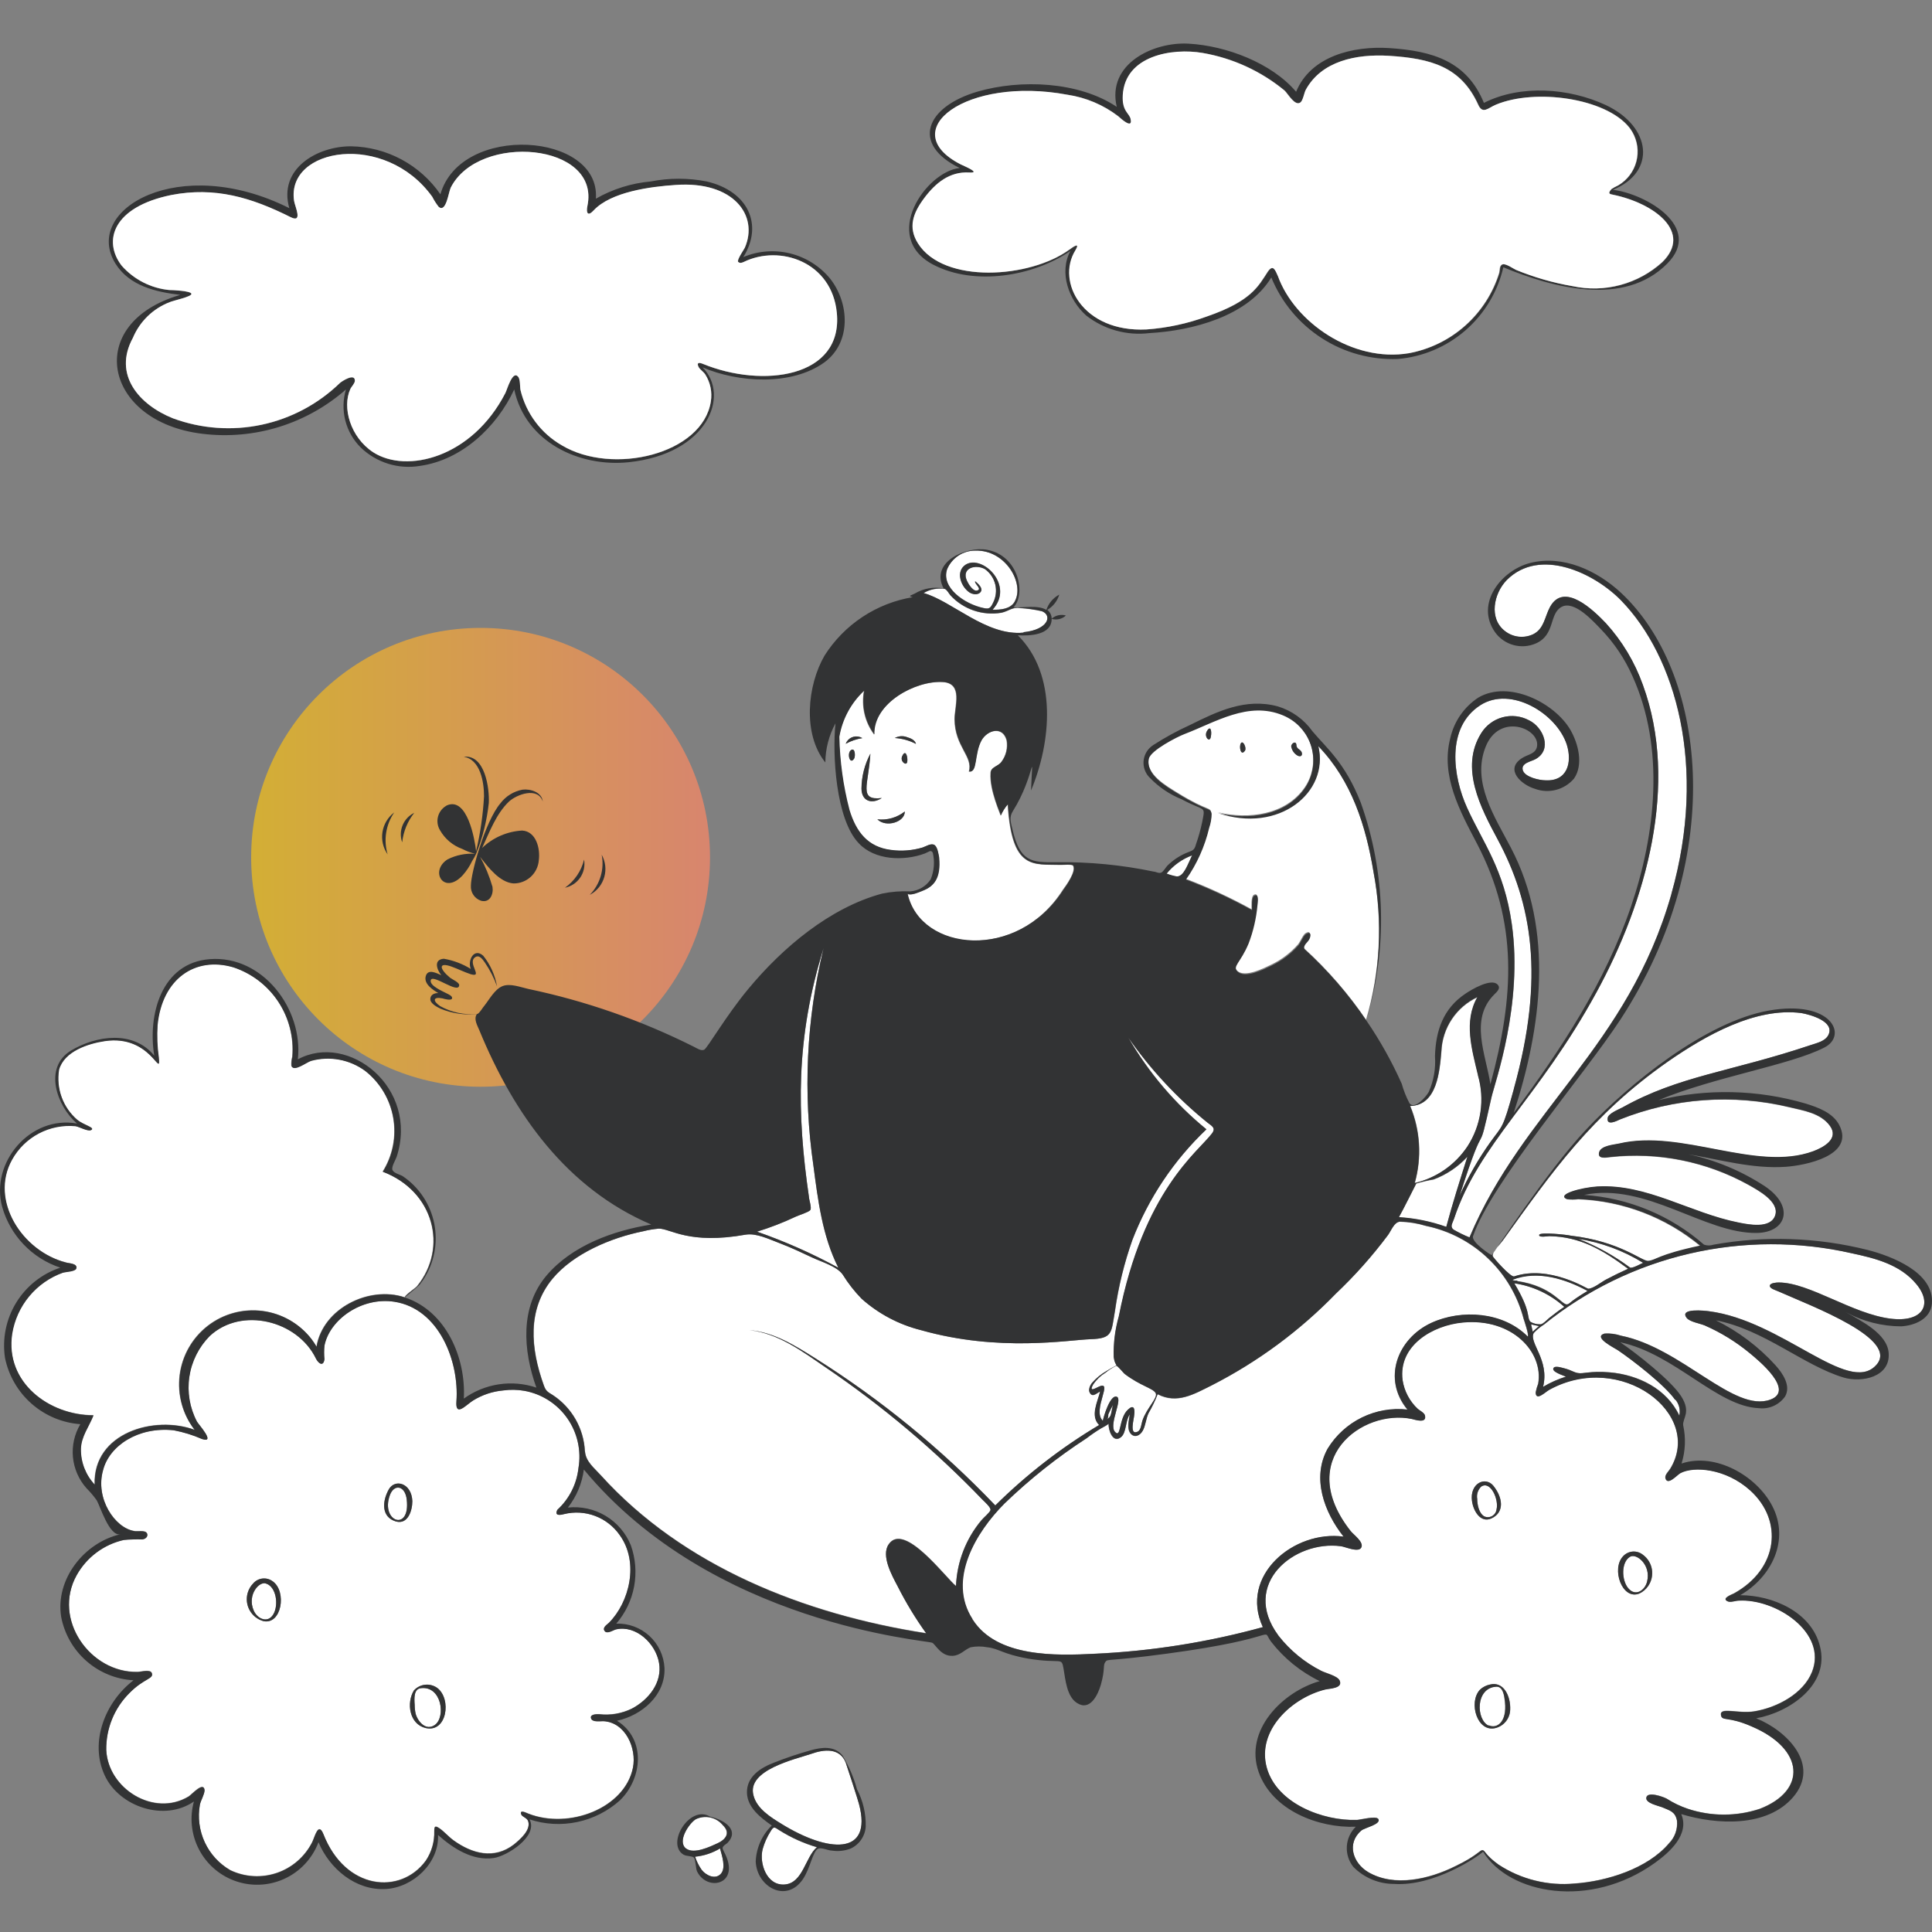 <svg width="400" height="400" viewBox="0 0 400 400" fill="none" xmlns="http://www.w3.org/2000/svg">
<rect x="0" y="0" width="400" height="400" fill="#808080" stroke="none"/>
<g clip-path="url(#clip0)">
<circle opacity="0.75" cx="99.5" cy="177.5" r="47.5" fill="url(#paint0_linear)"/>
<path d="M292.935 244.919C294.425 239.647 294.091 234.025 291.987 228.967C297.608 228.862 298.092 221.667 298.45 217.637C298.558 215.269 299.312 212.976 300.629 211.008C301.947 209.04 303.778 207.472 305.923 206.475C303.018 211.497 304.787 217.405 306.029 222.637C306.742 225.098 306.917 227.683 306.543 230.217C306.169 232.752 305.254 235.175 303.86 237.323C301.315 241.155 297.408 243.872 292.935 244.919Z" fill="white"/>
<path d="M325.185 255.828C324.595 255.659 318.869 255.026 318.68 255.659C318.491 256.292 320.427 255.933 320.785 255.933C327.1 256.039 331.753 258.718 337.079 262.685C335.521 263.382 333.984 264.141 332.468 264.943C331.542 265.428 329.858 266.821 328.806 266.821C328.595 266.821 320.722 261.841 313.48 264.268C312.723 264.458 309.039 260.259 309.039 260.048C308.891 259.288 310.639 257.537 311.144 256.819C321.438 242.535 329.458 230.888 345.352 219.768C353.183 214.345 363.455 208.5 372.97 209.745C374.781 210.062 379.959 211.475 378.549 214.282C377.896 215.611 376.044 215.97 374.823 216.392C358.193 221.962 347.667 222.722 335.942 229.284C335.226 229.685 332.847 230.571 332.847 231.563C332.658 233.145 334.742 232.09 335.373 231.795C346.525 227.353 358.773 226.468 370.444 229.263C373.223 229.938 376.907 230.444 378.865 233.124C380.822 235.804 377.517 237.576 375.412 238.399C363.645 242.746 348.172 233.736 335.184 236.817C334.195 237.049 331.458 237.196 331.079 238.631C330.7 240.066 332.574 239.686 333.353 239.602C343.265 238.504 353.273 240.509 362.003 245.341C363.982 246.459 368.466 248.844 367.539 251.671C366.613 254.498 362.087 253.591 359.982 253.169C350.004 251.207 341.036 245.13 330.742 245.7C327.395 245.911 322.111 247.346 324.427 248.316C325.202 248.422 325.988 248.422 326.764 248.316C336.017 248.676 344.894 252.079 352.025 258.001C343.078 259.858 342.847 261.018 341.205 261.166C339.92 261.124 335.331 256.988 325.185 255.828Z" fill="white"/>
<path d="M300.913 254.583C300.134 253.95 300.724 253.275 301.039 252.325C306.176 236.838 318.491 227.491 330.511 205.483C340.868 186.557 347.625 162.313 340.131 141.824C338.448 137.095 335.843 132.749 332.469 129.038C329.942 126.379 323.796 120.366 320.89 125.704C319.838 127.709 319.691 130.177 317.438 131.317C316.496 131.767 315.446 131.945 314.408 131.829C313.371 131.714 312.386 131.31 311.565 130.663C308.176 128.046 309.249 122.877 311.944 120.113C318.785 113.255 330.069 118.636 335.626 124.333C346.909 135.938 353.519 158.683 346.025 185.122C337.037 216.687 315.27 229.833 304.218 256.208C303.079 255.746 301.974 255.203 300.913 254.583Z" fill="white"/>
<path d="M302.218 247.557C308.176 228.946 305.565 241.775 308.807 227.195C309.481 224.22 315.375 207.931 313.017 191.325C311.417 179.931 307.018 174.445 303.776 167.271C300.808 160.772 299.355 150.602 306.513 146.002C312.828 141.951 322.301 147.711 324.406 154.168C325.564 157.903 324.532 161.848 319.964 161.553C318.743 161.553 315.691 160.899 315.291 159.443C314.891 157.987 317.017 157.671 317.901 157.185C321.501 155.223 319.564 150.581 316.617 149.146C314.934 148.238 312.97 148.007 311.123 148.501C309.277 148.995 307.688 150.177 306.681 151.805C302.197 158.979 306.597 167.271 310.07 173.749C317.185 187 319.901 202.234 313.438 225.444C311.081 234.031 311.123 232.829 308.554 236.479C306.084 239.954 303.962 243.664 302.218 247.557Z" fill="white"/>
<path d="M313.523 265.682C317.379 266.247 320.982 267.943 323.88 270.556C322.89 271.189 321.943 271.927 320.996 272.666C320.491 273.003 319.501 274.185 318.891 274.185C318.182 274.198 317.482 274.016 316.87 273.657C316.007 272.687 317.144 271.695 313.523 265.682Z" fill="white"/>
<path d="M337.458 262.411C334.183 259.973 330.601 257.979 326.806 256.482C331.553 257.228 336.104 258.913 340.194 261.44C339.794 261.588 337.942 262.685 337.458 262.411Z" fill="white"/>
<path d="M337.479 322.314C338.784 321.512 341.878 323.981 341.015 327.441C340.573 329.277 338.616 330.606 337.163 328.876C335.711 327.209 335.605 323.432 337.479 322.314Z" fill="white"/>
<path d="M328.721 267.243C324.764 269.627 325.143 269.88 324.511 270.028C323.395 270.281 321.459 266.251 314.154 265.217V265.133C313.859 265.133 313.333 265.133 313.186 264.922C318.301 262.938 324.048 264.753 328.721 267.243Z" fill="white"/>
<path d="M316.996 274.185L318.638 274.543C318.196 274.923 317.754 275.303 317.333 275.704C317.228 275.198 317.144 274.691 316.996 274.185Z" fill="white"/>
<path d="M333.311 284.123C329.1 283.764 327.816 284.503 326.616 284.249C325.858 284.102 325.101 283.616 324.322 283.405C323.795 283.279 322.09 282.667 321.69 283.152C320.996 283.996 323.711 284.756 324.216 285.009C322.56 285.522 320.97 286.231 319.48 287.119C320.869 281.549 316.47 277.962 317.543 275.978C318.165 275.304 318.873 274.716 319.648 274.227C328.473 267.111 338.787 262.086 349.822 259.528C360.856 256.971 372.325 256.946 383.37 259.457C388.127 260.512 393.39 261.736 396.8 265.892C400.21 270.049 398.105 273.826 391.432 273.003C383.496 272.011 374.591 265.513 368.276 265.513C367.855 265.513 366.508 265.576 366.424 266.167C366.34 266.757 367.729 267.137 368.234 267.369C375.097 270.429 393.579 277.286 388.359 282.709C382.57 288.765 368.95 273.404 353.814 271.463C353.077 271.357 347.562 270.745 349.225 272.855C349.878 273.678 351.983 273.995 352.93 274.396C356.281 275.861 359.412 277.785 362.235 280.114C364.087 281.633 371.707 287.858 366.55 289.757C358.993 292.563 348.236 279.059 335.605 276.527C334.514 276.164 333.363 276.014 332.216 276.084C329.648 276.822 334.321 279.08 334.952 279.523C338.047 281.633 344.741 286.781 346.846 289.841V289.735C347.231 290.186 347.507 290.719 347.653 291.293C347.799 291.868 347.811 292.468 347.688 293.048C345.099 287.499 339.163 284.608 333.311 284.123Z" fill="white"/>
<path d="M195.616 121.948C196.1 122.159 196.458 122.919 196.795 123.299C198.117 124.722 199.77 125.795 201.607 126.421C203.444 127.047 205.407 127.206 207.32 126.886C208.836 126.569 209.615 125.641 211.194 125.915C212.717 126.012 214.231 126.23 215.72 126.569C217.93 127.434 217.046 130.409 211.93 130.916V130.979C204.205 131.739 197.047 124.375 191.216 122.813C192.538 122.021 194.094 121.715 195.616 121.948Z" fill="white"/>
<path d="M269.968 196.305C269.695 195.461 270.726 194.891 271.021 194.195C271.315 193.498 271.337 192.633 270.389 193.14C269.8 193.393 269.21 194.954 268.747 195.503C267.192 197.274 265.294 198.71 263.169 199.723C261.674 200.44 257.738 202.466 256.159 200.989C254.959 199.871 256.727 199.195 258.411 195.144C259.383 192.604 259.999 189.941 260.243 187.232C260.243 186.831 260.706 184.679 259.611 185.248C258.959 185.586 259.127 187.633 259.127 188.245C254.722 185.811 250.149 183.695 245.444 181.915C247.73 178.699 249.381 175.075 250.307 171.238C250.632 170.301 250.803 169.318 250.812 168.326C250.517 166.912 250.286 168.136 243.76 164.106C241.486 162.692 237.129 160.266 237.823 156.932C238.181 155.202 243.781 152.353 245.191 151.805C251.654 149.336 258.432 144.947 265.569 147.922C266.217 148.192 266.837 148.524 267.421 148.914C269.642 150.415 271.178 152.738 271.691 155.373C272.205 158.008 271.653 160.739 270.158 162.967C266.221 168.748 258.432 169.698 252.117 168.157C264.748 172.483 275.21 163.811 272.915 154.337C279.841 161.532 282.767 170.837 284.367 180.522C286.292 190.698 285.761 201.188 282.82 211.117C279.133 205.69 274.819 200.718 269.968 196.305ZM249.865 151.404C249.212 152.586 250.517 153.915 250.707 152.459C250.896 151.404 250.643 150.032 249.865 151.404ZM268.726 156.468C269.484 156.806 269.779 156.236 269.484 155.666C269.189 155.096 268.431 155.075 268.431 154.21C268.326 153.261 267.379 153.915 267.379 154.506C267.438 154.914 267.591 155.304 267.824 155.644C268.058 155.985 268.366 156.266 268.726 156.468ZM257.759 155.413C258.138 154.843 257.359 153.197 256.917 153.873C256.475 154.548 256.896 156.721 257.759 155.413Z" fill="white"/>
<path d="M296.829 244.223C299.493 243.222 301.886 241.611 303.818 239.517C302.281 244.349 300.744 249.16 299.439 254.055C296.273 252.926 292.963 252.251 289.608 252.051C290.324 250.827 293.229 245.067 293.229 245.067C294.412 244.716 295.614 244.434 296.829 244.223Z" fill="white"/>
<path d="M205.51 126.21C210.141 121.21 203.405 114.753 199.974 116.863C197.869 118.214 198.921 121.168 200.479 122.434C201.195 123.067 202.584 123.299 203.11 122.434C203.637 121.568 201.911 120.324 201.911 120.324C201.679 120.809 203.616 122.054 202.163 122.265C201.3 122.265 200.416 120.703 200.184 120.155C199.048 117.56 202.016 116.716 203.931 117.792C205.005 118.567 205.762 119.706 206.064 120.997C206.366 122.288 206.191 123.645 205.573 124.818C205.068 125.873 204.795 126.147 203.658 125.873C199.721 125.071 194.774 121.653 196.079 117.813C196.572 116.67 197.39 115.698 198.431 115.019C199.472 114.339 200.69 113.983 201.932 113.994C208.247 113.825 212.162 120.872 210.057 124.544C209.194 126.126 207.11 126.274 205.51 126.21Z" fill="white"/>
<path d="M65.5 278.785C65.181 278.237 64.829 277.708 64.448 277.202C61.959 273.99 58.3 271.899 54.274 271.388C50.248 270.878 46.184 271.99 42.976 274.48C39.768 276.973 37.68 280.641 37.171 284.677C36.662 288.714 37.773 292.787 40.26 296.002C31.903 292.922 19.209 296.635 19.567 307.333C17.692 305.338 16.665 302.689 16.704 299.948C16.767 297.353 18.409 295.306 19.314 292.985C10.115 292.985 0.958 286.17 2.474 276.105C2.935 273.243 4.155 270.558 6.007 268.33C7.859 266.103 10.274 264.416 12.999 263.445C13.631 263.276 15.483 263.234 15.736 262.622C16.094 261.567 14.304 261.567 13.631 261.356C4.558 259.035 -2.263 248.485 2.453 240.045C3.738 237.735 5.666 235.85 8.003 234.621C10.339 233.392 12.983 232.871 15.61 233.124C16.325 233.251 18.115 234.242 18.767 233.947C19.82 233.441 17.378 232.955 15.989 231.837C14.514 230.578 13.388 228.96 12.721 227.137C12.053 225.315 11.867 223.351 12.178 221.435C13.231 217.616 18.241 216.012 21.651 215.506C31.25 214.092 33.292 223.545 32.829 218.882C32.513 216.66 32.429 214.411 32.577 212.172C33.524 202.677 40.323 197.908 48.26 200.229C52.078 201.491 55.362 204.005 57.581 207.366C59.8 210.727 60.825 214.739 60.49 218.755C60.323 219.373 60.259 220.015 60.301 220.654C60.806 221.941 63.395 219.873 64.364 219.599C66.275 219.076 68.279 218.995 70.226 219.36C72.173 219.725 74.012 220.529 75.605 221.709C78.666 224.126 80.727 227.592 81.391 231.441C82.056 235.289 81.277 239.248 79.204 242.556C89.793 246.565 92.803 258.275 86.32 266.272C86.014 266.663 83.93 268.013 83.762 268.562C76.405 266.125 66.826 270.83 65.5 278.785Z" fill="white"/>
<path d="M143.978 376.667C144.918 376.201 145.988 376.068 147.012 376.29C148.037 376.513 148.956 377.077 149.62 377.891C151.325 379.495 150.188 380.866 148.567 381.605C146.946 382.343 143.662 383.926 142.041 382.744C140.126 381.309 142.61 377.575 143.978 376.667Z" fill="white"/>
<path d="M187.849 185.079C188.543 185.523 190.269 184.721 190.922 184.468C193.259 183.581 194.774 181.936 194.374 177.589C194.29 176.85 194.059 175.268 193.322 174.93C192.585 174.593 191.617 175.289 190.943 175.5C188.834 176.126 186.618 176.298 184.438 176.006C179.575 175.416 177.176 172.23 175.807 167.735C174.513 162.786 173.807 157.701 173.702 152.585C174.323 148.917 176.136 145.556 178.86 143.027C178.562 144.603 178.595 146.224 178.958 147.786C179.32 149.348 180.004 150.818 180.965 152.1C180.712 145.622 189.512 140.875 195.195 141.234C199.406 141.508 197.595 146.213 197.595 148.935C197.658 154.653 201.469 156.594 200.563 159.759C202.395 160.076 201.616 156.13 203.174 153.282C204.395 151.172 207.552 150.264 208.373 153.282C208.508 154.053 208.484 154.844 208.303 155.606C208.122 156.368 207.788 157.085 207.321 157.713C206.584 158.768 205.047 158.768 205.047 160.118C204.816 163.621 207.152 168.664 207.152 168.875C207.514 168.03 208.004 167.247 208.605 166.554C209.468 180.269 213.868 178.897 219.593 179.087C220.036 179.087 221.909 178.918 222.141 179.235C222.835 180.374 220.73 183.307 220.035 184.214C210.563 199.174 190.501 197.043 187.849 185.079ZM187.849 157.734C187.996 156.784 187.512 154.949 186.796 156.573C186.291 157.628 187.68 158.683 187.849 157.734ZM176.86 157.016C177.113 156.573 177.07 154.717 176.186 155.307C175.302 155.898 175.997 158.515 176.86 157.016ZM178.123 152.617C177.538 152.398 176.891 152.421 176.322 152.68C175.754 152.939 175.311 153.413 175.092 153.999C176.165 153.407 177.333 153.007 178.544 152.818C178.409 152.74 178.268 152.673 178.123 152.617ZM180.228 156.025C179.031 158.257 178.395 160.749 178.376 163.283C178.376 165.878 180.481 166.575 182.586 165.224C177.66 165.794 179.828 162.524 180.207 156.025H180.228ZM181.66 169.634C183.47 171.428 187.385 170.183 187.343 168.01C185.73 169.284 183.679 169.868 181.639 169.634H181.66ZM187.828 152.628C187.417 152.466 186.975 152.398 186.535 152.427C186.095 152.456 185.666 152.582 185.28 152.796C186.809 152.894 188.3 153.311 189.659 154.02C189.448 153.218 188.543 152.839 187.806 152.628H187.828Z" fill="white"/>
<path d="M243.612 181.492C242.893 181.364 242.188 181.166 241.507 180.902C242.896 179.196 244.712 177.893 246.77 177.125C245.928 178.897 245.107 181.514 243.612 181.492Z" fill="white"/>
<path d="M173.576 262.474C168.175 259.529 162.542 257.031 156.735 255.005C159.471 254.162 162.145 253.126 164.734 251.903C165.387 251.608 167.429 250.975 167.766 250.532C168.102 250.089 167.492 248.358 167.492 247.852C164.987 230.698 164.692 214.957 170.523 196.284C166.939 211.053 166.224 226.376 168.418 241.416C169.344 248.506 170.271 255.954 173.576 262.474Z" fill="white"/>
<path d="M84.214 310.498C84.972 317.229 78.762 315.098 80.699 309.654C81.562 307.185 83.877 307.544 84.214 310.498Z" fill="white"/>
<path d="M161.303 378.925C163.736 380.467 166.371 381.66 169.134 382.47C166.713 384.58 166.25 389.855 162.503 390.193C158.756 390.53 157.156 385.846 157.893 382.892C158.256 381.587 158.809 380.343 159.535 379.199C160.187 378.081 160.313 378.25 161.303 378.925Z" fill="white"/>
<path d="M87.056 349.533C91.414 348.9 92.382 355.504 90.004 357.15C88.151 358.416 86.488 356.411 86.046 354.787C85.919 354.19 85.856 353.582 85.856 352.972C85.751 351.643 85.667 349.744 87.056 349.533Z" fill="white"/>
<path d="M55.143 327.884C57.185 328.58 57.733 332.273 56.596 334.214C55.459 336.155 53.291 335.185 52.533 333.455C51.101 330.205 53.712 327.23 55.143 327.884Z" fill="white"/>
<path d="M149.22 387.977C148.062 389.222 146.125 388.251 145.262 387.112C144.683 386.283 144.229 385.373 143.915 384.411C145.739 384.232 147.501 383.648 149.072 382.702C149.451 384.158 150.378 386.732 149.22 387.977Z" fill="white"/>
<path d="M35.945 296.108C37.964 296.489 39.934 297.098 41.818 297.922C44.723 298.872 41.144 294.968 40.765 294.314C39.267 291.462 38.717 288.204 39.194 285.017C39.671 281.829 41.151 278.877 43.418 276.59C50.007 270.45 61.606 273.425 65.395 281.253C65.879 282.245 66.932 283.047 67.163 281.401C67.069 280.468 67.069 279.528 67.163 278.595C68.216 273.172 74.889 268.467 81.646 269.501C90.888 270.935 95.098 281.844 94.487 290.136C94.235 293.449 96.445 290.896 97.898 289.968C99.808 288.777 101.972 288.054 104.213 287.858C105.64 287.661 107.088 287.686 108.507 287.931C112.12 288.567 115.333 290.614 117.441 293.623C119.548 296.632 120.378 300.356 119.748 303.978C119.38 307.275 117.832 310.326 115.391 312.566C114.738 313.832 115.875 313.705 116.738 313.473C118.882 312.937 121.138 313.067 123.207 313.848C125.275 314.628 127.057 316.021 128.316 317.841C132.379 323.517 130.274 331.746 126.064 335.966C125.685 336.345 124.653 336.936 125.159 337.654C125.664 338.371 126.927 337.485 127.516 337.337C131.642 336.388 135.747 340.228 136.442 344.3C137.137 348.372 134.232 351.938 130.821 353.732C128.718 354.757 126.365 355.153 124.043 354.871C123.517 354.871 121.938 354.871 122.422 355.863C122.759 356.517 124.274 356.306 124.864 356.306C129.453 356.517 131.853 361.897 131.032 365.97C129.327 374.346 117.812 378.756 109.391 375.465C108.991 375.317 107.539 374.515 107.897 375.591C108.065 376.119 109.076 376.288 109.328 376.984C109.981 378.841 107.665 380.824 106.402 381.837C102.318 385.002 97.729 383.757 93.898 380.993C92.845 380.254 91.919 379.136 91.014 378.524C90.109 377.912 89.898 378.018 89.898 379.073C89.972 381.246 89.361 383.387 88.151 385.192C82.951 392.324 71.5 391.353 66.932 379.664C65.879 377.132 65.184 380.212 64.637 381.352C63.13 384.348 60.514 386.634 57.347 387.723C54.181 388.811 50.715 388.614 47.691 387.175C45.37 385.839 43.517 383.816 42.386 381.384C41.256 378.951 40.903 376.228 41.376 373.587C41.565 372.68 42.344 371.477 42.344 370.57C42.134 368.692 39.65 371.54 39.06 371.899C31.861 376.245 22.346 370.295 21.988 362.256C21.957 360.066 22.367 357.892 23.196 355.865C24.024 353.838 25.253 352 26.808 350.461C29.798 347.423 31.903 347.571 31.44 346.368C31.145 345.503 29.124 346.115 28.514 346.115C18.683 346.368 10.789 335.227 15.883 326.07C16.905 324.242 18.299 322.649 19.975 321.395C21.65 320.141 23.57 319.254 25.609 318.79C26.896 318.664 28.189 318.621 29.482 318.664C30.345 318.579 30.787 317.82 30.345 317.292C29.903 316.765 28.492 317.081 27.798 316.954C23.819 316.343 19.651 310.245 21.335 304.294C22.619 299.336 28.535 295.327 35.945 296.108ZM88.088 357.762C92.53 358.817 93.561 351.769 90.53 349.47C89.799 348.945 88.902 348.709 88.008 348.806C87.115 348.904 86.289 349.328 85.688 349.997C84.13 352.55 84.72 356.918 88.088 357.762ZM82.004 315.013C84.467 315.667 85.372 312.734 85.372 310.793C85.225 307.016 81.73 306.088 80.467 308.409C79.036 311.046 79.015 314.148 82.004 315.013ZM54.511 335.628C58.301 336.472 59.438 329.509 56.469 327.399C55.862 326.942 55.105 326.734 54.35 326.816C53.596 326.898 52.901 327.265 52.406 327.842C51.87 328.399 51.479 329.08 51.27 329.825C50.933 331.026 51.085 332.311 51.693 333.399C52.3 334.487 53.314 335.289 54.511 335.628Z" fill="white"/>
<path d="M114.465 288.828C113.412 288.174 113.054 288.026 112.633 286.866C109.833 279.122 109.181 271.125 114.38 264.795C118.738 259.52 126.569 256.25 133.2 254.92C134.264 254.648 135.348 254.465 136.442 254.372C138.905 254.372 142.652 257.727 154.44 255.617C156.672 255.279 159.156 256.524 161.45 257.389C163.745 258.254 166.229 259.436 168.208 260.364C170.186 261.293 173.323 262.179 174.523 263.909C175.637 265.705 176.943 267.375 178.417 268.889C181.925 272.016 186.136 274.246 190.69 275.387C206.899 279.987 221.214 277.413 225.845 277.265C230.476 277.118 230.055 275.936 230.876 271.357C231.583 266.37 232.782 261.464 234.455 256.714C237.808 248.033 243.043 240.207 249.78 233.799C243.288 228.503 237.81 222.068 233.613 214.809C238.22 221.43 243.741 227.362 250.012 232.428C250.959 233.166 251.822 233.546 250.959 234.686C248.075 238.505 236.792 246.48 231.676 272.539C230.891 275.281 230.536 278.128 230.624 280.979C230.961 283.616 232.224 281.907 229.171 283.849C228.027 284.491 227.001 285.326 226.14 286.317C225.698 286.845 225.277 287.815 225.698 288.427C226.266 289.398 227.108 288.427 227.803 288.111C227.298 290.221 225.698 293.154 227.592 295.053C219.782 299.71 212.565 305.3 206.099 311.701C194.946 300.02 182.396 289.765 168.734 281.169C164.587 278.574 160.187 275.788 155.177 275.387C161.135 276.02 166.166 279.84 170.965 283.11C182.721 291.08 193.615 300.259 203.468 310.498C204.015 311.025 205.194 312.101 205.068 312.608C204.942 313.114 203.615 314.19 203.194 314.718C199.985 318.545 198.134 323.332 197.932 328.327C195.827 326.682 187.217 314.95 183.996 319.697C182.354 322.04 184.733 326.26 185.848 328.37C187.565 331.768 189.543 335.027 191.764 338.118C166.503 334.193 141.41 324.234 124.401 305.413C123.053 303.915 121.243 302.543 121.117 300.433C120.998 298.11 120.333 295.849 119.177 293.832C118.021 291.815 116.407 290.101 114.465 288.828Z" fill="white"/>
<path d="M309.838 312.523C309.817 312.687 309.775 312.846 309.712 312.998C309.528 313.441 309.177 313.792 308.735 313.976C308.293 314.16 307.797 314.161 307.354 313.979C306.197 313.367 305.839 311.511 305.839 310.329C305.757 309.867 305.791 309.391 305.938 308.946C306.085 308.5 306.34 308.098 306.681 307.776C308.575 306.51 310.365 310.413 309.838 312.523Z" fill="white"/>
<path d="M309.776 349.195C311.165 349.195 311.417 351.031 311.565 352.36C312.007 356.58 309.86 357.973 308.197 357.192V357.277C305.565 356.074 305.439 349.427 309.776 349.195Z" fill="white"/>
<path d="M155.998 371.688C154.567 366.413 164.671 364.218 167.955 363.1C170.608 362.151 173.828 361.813 175.091 364.894C175.176 365.062 177.849 373.334 177.849 373.502C180.733 384.327 171.366 383.525 161.787 377.596C159.556 376.224 156.693 374.431 155.998 371.73V371.688Z" fill="white"/>
<path d="M227.445 287.14C226.54 287.562 225.466 288.195 226.329 286.655C227.008 285.657 227.891 284.816 228.919 284.186C229.6 283.633 230.341 283.158 231.129 282.772C231.403 282.772 232.624 284.292 232.834 284.46C236.139 286.95 238.665 287.414 239.255 288.406C239.844 289.398 237.444 291.423 236.518 294.166C236.308 294.821 236.244 296.087 235.55 296.424C233.718 297.31 234.834 293.618 234.834 292.922C235.002 291.698 234.75 290.664 233.529 291.867C231.592 293.639 232.16 297.964 230.834 296.445C229.508 294.926 232.56 289.63 231.192 289.187C229.824 288.744 228.456 293.407 228.329 294.188C226.035 291.909 230.687 285.6 227.445 287.14Z" fill="white"/>
<path d="M224.982 297.774C225.919 297.051 226.896 296.382 227.908 295.77C229.508 294.926 229.508 294.778 229.508 294.778C229.403 296.002 230.371 298.998 232.077 297.563C233.234 296.614 232.94 294.124 233.887 292.879C233.74 293.934 233.234 295.749 234.013 296.762C234.792 297.774 235.95 297.331 236.56 296.255C237.171 295.179 237.213 293.765 237.76 292.626C238.493 291.362 239.126 290.043 239.655 288.68C243.676 290.79 247.17 288.68 250.854 286.845C260.402 281.97 269.086 275.554 276.557 267.855C280.488 264.133 284.094 260.081 287.335 255.743C288.03 254.794 288.598 253.085 289.798 252.958C291.626 252.998 293.439 253.289 295.187 253.823C300.021 254.819 304.479 257.152 308.058 260.556C311.637 263.961 314.194 268.302 315.438 273.087C315.544 273.425 316.596 276.464 316.28 276.759C311.249 271.632 302.597 271.02 296.282 273.932C289.272 277.16 286.136 285.537 291.377 291.867C288.145 291.509 284.878 292.078 281.956 293.509C279.034 294.939 276.578 297.172 274.873 299.948C271.526 306.003 274.179 313.135 278.178 318.157C267.926 316.743 256.496 326.196 261.464 336.894C250.09 340.012 238.405 341.852 226.624 342.38C218.562 342.802 206.373 343.139 201.363 335.311L201.279 335.206C196.016 327.061 202.058 317.187 207.91 311.321C213.154 306.266 218.871 301.73 224.982 297.774Z" fill="white"/>
<path d="M230.414 290.875C229.993 292.711 230.119 293.344 229.172 293.808C229.466 293.702 229.466 293.027 229.466 292.816C229.782 292.151 230.066 291.508 230.414 290.875Z" fill="white"/>
<path d="M277.61 320.098C278.536 320.225 281.273 321.491 281.82 320.351C282.367 319.212 280.22 317.735 279.61 316.954C267.968 302.184 281.946 291.634 292.24 293.744C292.893 293.892 295.398 294.799 294.998 293.027C294.85 292.457 293.945 292.035 293.524 291.677C291.833 290.106 290.72 288.01 290.367 285.726C289.419 278.531 296.619 274.354 302.829 273.784C313.081 272.813 319.564 279.924 318.449 286.444C318.217 287.031 318.041 287.638 317.922 288.258C317.922 290.157 319.901 288.174 320.743 287.71C335.542 279.586 352.741 292.71 345.773 304.083C345.457 304.59 344.615 305.349 344.783 306.025C345.225 307.67 347.204 305.349 347.878 304.97C350.635 303.493 357.266 303.978 362.319 308.536C369.287 314.866 368.108 324.782 359.035 329.846C358.509 330.121 356.361 330.901 357.624 331.492C358.235 331.809 359.287 331.366 359.94 331.366C367.56 330.901 378.381 337.949 375.139 346.136C373.349 350.609 367.96 353.521 363.14 354.301C359.708 354.829 355.877 353.246 356.298 355.167C356.593 356.348 357.814 355.293 362.613 357.403C373.623 362.087 374.107 370.696 364.34 374.473C359.5 376.076 354.275 376.076 349.436 374.473C347.889 373.951 346.412 373.243 345.036 372.363C344.383 372.004 340.994 370.759 340.826 372.194C340.678 373.313 343.352 373.84 344.089 374.135C345.688 374.832 346.825 375.022 347.183 376.942C347.266 377.797 347.16 378.66 346.872 379.47C346.585 380.279 346.123 381.015 345.52 381.626C341.057 386.901 332.637 389.475 326.006 389.939C320.451 390.462 314.885 389.078 310.218 386.015C307.439 384.01 307.481 383.103 306.934 383.04C306.386 382.976 305.818 384.179 301.418 386.289C295.882 389.074 288.64 390.72 283.251 387.576C280.094 385.719 278.725 381.605 281.841 378.946C282.493 378.398 285.925 377.701 285.356 376.604C284.956 375.845 281.525 376.773 280.894 376.773C273.926 377.005 264.369 373.418 262.263 366.012C260.053 358.205 267.526 351.453 274.347 349.765C275.21 349.554 278.115 349.554 277.315 347.866C276.852 346.916 274.431 346.368 273.526 345.904C270.095 344.164 267.085 341.694 264.705 338.666L264.621 338.561C256.832 327.948 267.947 318.832 277.61 320.098ZM339.457 329.91C340.154 329.571 340.754 329.063 341.205 328.433C341.928 327.425 342.223 326.17 342.026 324.944C341.829 323.719 341.155 322.621 340.152 321.892C339.566 321.423 338.826 321.191 338.078 321.242C337.33 321.293 336.628 321.622 336.11 322.166C333.542 324.761 335.858 331.408 339.457 329.91ZM309.776 357.741C310.598 357.503 311.323 357.008 311.845 356.329C312.368 355.65 312.66 354.821 312.681 353.964C312.807 351.221 311.354 348.035 308.47 348.773C307.706 348.931 307 349.296 306.428 349.828C303.944 352.466 305.86 358.88 309.776 357.741ZM304.786 310.814C305.039 312.755 306.513 315.456 308.828 314.359C311.607 313.051 311.102 309.991 309.207 307.628C307.544 305.582 304.239 307.08 304.765 310.814H304.786Z" fill="white"/>
<path d="M146.988 376.098C150.335 376.899 153.03 379.031 150.651 381.52C150.398 381.774 149.956 381.985 149.767 382.259C149.577 382.533 149.493 382.618 149.893 383.377C153.535 390.129 146.441 391.817 144.315 387.449C144.041 386.88 144.02 384.96 143.662 384.601C143.304 384.242 142.231 384.348 141.557 384.01C137.768 381.795 142.799 373.587 146.988 376.098ZM145.262 387.112C146.125 388.251 148.062 389.222 149.22 387.977C150.377 386.732 149.451 384.158 149.072 382.702C147.501 383.648 145.739 384.232 143.915 384.411C144.229 385.373 144.683 386.283 145.262 387.112ZM142.104 382.744C143.725 383.926 147.051 382.343 148.63 381.605C150.209 380.866 151.346 379.495 149.683 377.891C149.019 377.077 148.1 376.513 147.075 376.291C146.051 376.068 144.981 376.201 144.041 376.667C142.61 377.575 140.126 381.309 142.083 382.744H142.104Z" fill="#323334"/>
<path d="M91.098 171.892C90.848 171.48 90.682 171.023 90.609 170.547C90.536 170.07 90.558 169.584 90.673 169.116C90.788 168.649 90.995 168.208 91.281 167.821C91.567 167.434 91.927 167.107 92.34 166.86L92.529 166.744C96.74 164.929 98.297 173.749 98.571 176.239C99.455 172.497 100.004 168.684 100.213 164.845C100.213 162.08 99.519 157.249 96.003 156.679C100.445 156.172 101.35 163.262 101.203 166.237C100.815 169.859 99.93 173.409 98.571 176.787C98.333 177.299 98.059 177.792 97.75 178.264C97.247 179.329 96.594 180.316 95.814 181.197C91.94 185.417 88.846 180.374 92.656 177.927C94.421 177.04 96.39 176.639 98.361 176.766C97.447 176.543 96.563 176.21 95.729 175.774C93.772 175.076 92.129 173.699 91.098 171.892Z" fill="#323334"/>
<path d="M154.651 371.245C154.525 367.826 157.514 365.97 160.293 364.915C162.76 363.943 165.276 363.098 167.829 362.383C170.082 361.75 172.734 361.391 174.418 363.438C175.742 365.621 176.755 367.979 177.428 370.443C178.68 372.835 179.303 375.507 179.239 378.208C179.167 379.178 178.836 380.112 178.28 380.91C177.725 381.708 176.965 382.342 176.081 382.744C174.845 383.208 173.512 383.346 172.208 383.145C171.492 383.145 170.103 382.449 169.387 382.744C168.25 383.314 167.787 386.753 166.229 389.074C162.798 394.117 156.693 390.678 156.462 385.403C156.579 382.585 157.769 379.919 159.788 377.954C157.472 376.33 154.778 374.262 154.651 371.245ZM159.535 379.157C158.81 380.3 158.256 381.545 157.893 382.85C157.156 385.804 158.756 390.467 162.503 390.15C166.25 389.834 166.713 384.495 169.134 382.428C166.372 381.617 163.736 380.424 161.303 378.883C160.314 378.25 160.188 378.081 159.535 379.157ZM161.788 377.617C171.366 383.546 180.733 384.348 177.849 373.523C177.849 373.312 175.176 365.083 175.092 364.915C173.829 361.834 170.608 362.172 167.955 363.121C164.671 364.239 154.567 366.455 155.998 371.709C156.693 374.494 159.556 376.245 161.788 377.617Z" fill="#323334"/>
<path d="M187.806 152.628C188.543 152.839 189.448 153.218 189.638 154.02C188.279 153.311 186.788 152.894 185.259 152.797C185.645 152.582 186.074 152.456 186.514 152.427C186.954 152.398 187.395 152.466 187.806 152.628Z" fill="#323334"/>
<path d="M186.775 156.573C187.512 154.949 187.996 156.784 187.827 157.734C187.659 158.683 186.291 157.628 186.775 156.573Z" fill="#323334"/>
<path d="M178.123 152.617C178.268 152.673 178.409 152.74 178.544 152.818C177.333 153.007 176.165 153.407 175.092 153.999C175.311 153.413 175.754 152.939 176.322 152.68C176.89 152.421 177.538 152.398 178.123 152.617Z" fill="#323334"/>
<path d="M178.354 163.283C178.374 160.749 179.01 158.257 180.207 156.025C179.828 162.524 177.66 165.794 182.564 165.224C180.48 166.575 178.396 165.878 178.354 163.283Z" fill="#323334"/>
<path d="M181.638 169.634C183.672 169.862 185.714 169.279 187.322 168.01C187.364 170.183 183.47 171.428 181.638 169.634Z" fill="#323334"/>
<path d="M176.186 155.307C177.07 154.717 177.112 156.573 176.86 157.016C175.996 158.515 175.26 156.025 176.186 155.307Z" fill="#323334"/>
<path d="M122.275 185.174L122.106 185.269C123.16 184.189 123.935 182.867 124.364 181.418C124.794 179.97 124.864 178.438 124.569 176.956C125.352 178.351 125.55 180 125.12 181.541C124.69 183.083 123.666 184.39 122.275 185.174Z" fill="#323334"/>
<path d="M83.267 174.403C82.86 173.253 82.891 171.993 83.353 170.864C83.815 169.735 84.676 168.816 85.772 168.284C84.375 170.044 83.507 172.166 83.267 174.403Z" fill="#323334"/>
<path d="M81.625 168.199C80.762 169.453 80.191 170.885 79.954 172.39C79.717 173.895 79.821 175.433 80.257 176.893C79.315 175.549 78.932 173.891 79.187 172.269C79.442 170.647 80.317 169.188 81.625 168.199Z" fill="#323334"/>
<path d="M170.713 75.001C163.871 79.959 152.819 79.221 145.452 76.056C151.22 81.879 146.504 93.991 130.148 95.7C119.833 96.755 108.781 91.48 106.465 80.634C102.865 88.378 95.645 95.236 86.951 96.459C84.755 96.827 82.503 96.676 80.376 96.016C78.249 95.357 76.305 94.208 74.699 92.662C73.145 91.126 72.038 89.195 71.496 87.076C70.955 84.957 70.999 82.73 71.626 80.634C67.597 84.172 62.869 86.818 57.751 88.4C52.633 89.981 47.239 90.463 41.923 89.813C21.335 87.344 17.251 66.856 37.334 61.054C32.303 60.463 26.808 59.218 23.903 54.576C16.999 43.351 37.123 31.661 59.9 43.097C57.564 34.953 65.647 30.269 72.678 30.29C76.329 30.354 79.911 31.289 83.129 33.017C86.347 34.745 89.107 37.217 91.182 40.228C95.392 25.458 124.359 27.378 123.369 41.135C126.859 39.142 130.736 37.926 134.737 37.569C138.56 36.818 142.492 36.818 146.315 37.569C154.903 39.574 158.082 46.537 153.893 53.226C156.976 51.933 160.393 51.673 163.636 52.482C166.878 53.292 169.774 55.129 171.892 57.72C175.849 62.763 176.312 70.844 170.713 75.001ZM173.26 64.788C172.207 54.238 161.492 50.609 154.019 54.238C153.661 54.407 153.198 54.597 152.84 54.238C152.483 53.88 154.04 51.685 154.209 51.306C157.156 44.638 151.893 37.464 139.936 38.308C134.673 38.666 126.506 39.743 122.906 43.583C121.685 44.912 121.327 44.089 121.622 42.654C124.38 29.572 99.118 27.441 93.329 38.856C92.866 39.785 92.382 44.132 90.845 42.865C90.327 42.209 89.876 41.502 89.498 40.755C79.751 27.188 59.227 30.564 60.89 41.599C61.058 42.76 62.784 46.284 60.174 44.975C52.006 40.882 44.491 38.645 35.439 40.397C23.335 42.886 21.251 49.892 25.208 55.04C27.738 57.894 31.249 59.688 35.039 60.062C35.629 60.062 39.397 60.21 39.628 60.822C39.86 61.434 35.776 62.256 35.145 62.573C33.442 63.223 31.889 64.213 30.579 65.483C29.269 66.752 28.23 68.274 27.524 69.958C23.314 77.659 28.892 83.863 35.818 86.627C41.683 88.791 48.038 89.253 54.153 87.957C60.268 86.662 65.894 83.663 70.384 79.305C70.805 78.925 73.541 77.195 73.478 78.841C73.478 79.389 72.763 80.065 72.531 80.571C70.805 84.369 72.531 90.552 77.267 93.653C84.214 98.126 97.75 94.772 104.634 81.394C105.013 80.656 106.107 76.647 107.265 77.997C107.728 78.546 107.623 80.107 107.77 80.782C108.342 83.166 109.394 85.408 110.859 87.37C112.325 89.333 114.175 90.975 116.296 92.197C126.821 98.527 145.494 94.054 147.178 83.124C147.484 81.198 147.08 79.225 146.041 77.575C145.683 77.026 144.988 76.52 144.673 76.056C144.167 75.106 144.673 75.001 145.494 75.338C157.893 80.423 174.565 78.208 173.26 64.788Z" fill="#323334"/>
<path d="M268.389 154.21C268.389 155.075 269.168 155.096 269.442 155.666C269.715 156.236 269.442 156.806 268.684 156.468C268.32 156.269 268.007 155.988 267.77 155.648C267.533 155.307 267.377 154.916 267.316 154.506C267.358 153.915 268.284 153.303 268.389 154.21Z" fill="#323334"/>
<path d="M257.758 155.413C256.895 156.679 256.474 154.548 256.916 153.873C257.359 153.197 258.137 154.885 257.758 155.413Z" fill="#323334"/>
<path d="M99.602 186.493C98.948 186.28 98.384 185.851 98.002 185.277C97.62 184.703 97.442 184.016 97.497 183.328C97.497 180.691 100.466 170.014 103.602 166.322C104.72 164.841 106.349 163.833 108.17 163.494C109.77 163.283 112.17 163.979 112.38 165.942C111.328 162.84 106.991 164.486 105.391 165.942C102.739 168.453 101.35 172.272 99.813 175.563C102.062 173.411 105.002 172.132 108.107 171.955C111.012 172.124 111.875 175.69 111.559 178.074C111.463 179.401 110.864 180.64 109.886 181.538C108.907 182.436 107.623 182.926 106.297 182.906C103.476 182.674 101.16 179.678 99.413 177.42C100.484 179.382 101.338 181.455 101.96 183.602C102.213 185.1 101.455 186.978 99.602 186.493Z" fill="#323334"/>
<path d="M249.864 151.404C250.643 150.032 250.917 151.404 250.706 152.459C250.517 153.915 249.212 152.585 249.864 151.404Z" fill="#323334"/>
<path d="M116.97 183.792C118.952 182.399 120.359 180.328 120.927 177.969C121.156 179.265 120.871 180.6 120.131 181.688C119.392 182.776 118.257 183.532 116.97 183.792Z" fill="#323334"/>
<path d="M311.249 55.336C310.079 60.41 307.333 64.983 303.407 68.395C299.481 71.807 294.576 73.884 289.398 74.326C283.834 74.537 278.339 73.032 273.656 70.013C268.973 66.994 265.327 62.608 263.211 57.446C258.306 65.506 246.875 68.46 237.95 68.966C233.292 69.529 228.601 68.225 224.898 65.337C221.319 62.172 219.193 56.454 221.614 51.959C213.909 57.234 201.805 59.239 193.279 54.829C182.228 49.111 191.743 35.502 198.69 34.784C188.585 29.847 191.616 22.124 202.416 18.959C211.299 16.385 223.34 16.849 231.213 22.124C229.108 13.199 238.813 8.62 246.096 9.042C253.78 9.464 263.253 12.988 268.347 19.001C271.4 11.553 280.262 9.506 287.504 9.949C296.766 10.519 303.734 12.777 307.228 21.301C314.807 17.461 324.848 18.2 332.49 21.765C341.899 26.218 343.015 35.586 333.942 39.3C340.678 40.101 352.719 47.022 345.183 54.576C336.237 63.628 321.417 59.556 311.249 55.336ZM333.984 40.312C333.332 40.186 332.805 40.101 333.689 39.131C334.134 38.845 334.598 38.591 335.079 38.371C336.928 37.295 338.275 35.527 338.824 33.456C339.373 31.384 339.078 29.179 338.005 27.325C337.807 26.992 337.589 26.672 337.352 26.365C332.447 20.288 317.922 18.284 309.797 21.66C308.176 22.314 307.018 23.77 306.092 21.66C302.513 13.79 296.282 12.102 287.588 11.553C280.809 11.152 273.631 12.608 270.389 18.622C270.052 19.233 269.821 20.732 269.337 21.175C268.2 22.124 266.705 19.402 266.01 18.748C261.125 14.72 255.278 12.037 249.043 10.962C242.728 9.907 232.982 11.511 232.518 19.698C232.329 23.052 233.866 23.39 234.139 24.635C234.645 26.893 232.034 24.487 231.571 24.065C228.495 21.712 224.874 20.181 221.046 19.613C200.121 15.71 185.259 26.998 198.942 34.025C199.553 34.341 203.384 35.881 200.689 35.712C196.669 35.48 193.764 37.822 191.427 40.987C189.09 44.153 187.996 47.064 190.122 50.398C195.448 58.838 213.278 57.635 221.446 51.685C222.372 51.01 223.761 50.082 222.688 51.854C218.688 58.353 224.245 68.861 237.423 68.207C241.689 67.902 245.891 67 249.907 65.527C259.19 62.362 260.6 59.197 262.537 56.243C263.653 54.618 264.095 55.968 264.642 57.171C268.052 66.666 280.052 75.106 291.777 73.123C296.107 72.318 300.136 70.344 303.43 67.414C306.724 64.484 309.158 60.71 310.47 56.496C310.618 55.947 310.47 54.956 311.165 54.745C311.86 54.534 313.459 55.694 313.965 55.905C317.725 57.449 321.643 58.574 325.648 59.26C328.91 59.966 332.293 59.885 335.518 59.023C338.742 58.161 341.716 56.542 344.194 54.302C350.488 48.098 342.552 42.085 333.984 40.312Z" fill="#323334"/>
<path d="M83.741 268.583L83.666 268.647C83.666 268.647 83.73 268.604 83.741 268.583Z" fill="#323334"/>
<path d="M325.559 59.239C321.554 58.553 317.636 57.428 313.876 55.884C313.371 55.673 311.771 54.513 311.076 54.724C310.381 54.935 310.529 55.926 310.381 56.475C309.074 60.69 306.644 64.467 303.354 67.401C300.064 70.334 296.038 72.312 291.709 73.123C279.984 75.106 267.985 66.645 264.575 57.171C264.027 55.969 263.585 54.618 262.469 56.243C260.533 59.197 259.122 62.32 249.839 65.527C245.823 67.001 241.621 67.903 237.356 68.207C224.178 68.861 218.62 58.353 222.62 51.854C223.673 50.082 222.304 51.01 221.378 51.685C213.21 57.636 195.38 58.838 190.054 50.398C187.949 47.064 189.002 44.132 191.359 40.988C193.717 37.844 196.622 35.502 200.622 35.713C203.316 35.881 199.485 34.341 198.874 34.025C185.191 27.019 200.053 15.71 220.978 19.613C224.806 20.181 228.427 21.712 231.503 24.065C231.967 24.487 234.577 26.893 234.072 24.635C233.798 23.39 232.261 23.053 232.451 19.698C232.914 11.511 242.66 9.865 248.976 10.962C255.21 12.037 261.058 14.72 265.943 18.748C266.638 19.402 268.132 22.124 269.269 21.175C269.774 20.732 270.006 19.233 270.321 18.622C273.563 12.65 280.742 11.152 287.52 11.553C296.214 12.102 302.445 13.79 306.024 21.66C306.95 23.77 308.129 22.314 309.729 21.66C317.855 18.284 332.38 20.288 337.285 26.365C337.521 26.672 337.739 26.992 337.937 27.325C339.012 29.177 339.31 31.38 338.765 33.451C338.221 35.522 336.878 37.292 335.032 38.371C334.552 38.591 334.087 38.845 333.643 39.131C332.759 40.101 333.285 40.186 333.938 40.312C342.547 42.085 350.484 48.098 344.126 54.281C341.646 56.525 338.669 58.145 335.44 59.007C332.211 59.869 328.825 59.949 325.559 59.239Z" fill="white"/>
<path d="M145.489 75.317C144.668 74.98 144.163 75.085 144.668 76.035C144.941 76.541 145.72 77.005 146.036 77.554C147.075 79.204 147.479 81.176 147.173 83.103C145.489 94.033 126.817 98.506 116.291 92.176C114.17 90.954 112.32 89.312 110.855 87.349C109.389 85.387 108.338 83.145 107.765 80.761C107.618 80.086 107.765 78.525 107.26 77.976C106.102 76.626 105.008 80.635 104.629 81.373C97.745 94.75 84.209 98.105 77.263 93.632C72.526 90.53 70.8 84.348 72.526 80.55C72.758 80.044 73.473 79.368 73.473 78.82C73.473 77.174 70.8 78.904 70.379 79.284C65.889 83.642 60.263 86.641 54.148 87.936C48.033 89.232 41.678 88.77 35.813 86.606C28.887 83.842 23.309 77.638 27.519 69.937C28.225 68.253 29.265 66.731 30.574 65.462C31.884 64.192 33.437 63.202 35.14 62.552C35.771 62.235 39.855 61.412 39.623 60.8C39.392 60.189 35.624 60.041 35.034 60.041C31.244 59.666 27.733 57.873 25.203 55.019C21.246 49.892 23.33 42.865 35.434 40.376C44.486 38.624 52.001 40.861 60.169 44.954C62.779 46.263 61.053 42.739 60.885 41.578C59.222 30.543 79.746 27.167 89.493 40.734C89.871 41.481 90.322 42.188 90.84 42.844C92.377 44.089 92.861 39.764 93.324 38.835C99.113 27.42 124.375 29.551 121.617 42.633C121.322 44.068 121.68 44.891 122.901 43.562C126.501 39.7 134.69 38.624 139.931 38.287C151.867 37.443 157.109 44.617 154.204 51.284C154.035 51.664 152.478 53.859 152.836 54.217C153.193 54.576 153.657 54.386 154.014 54.217C161.488 50.588 172.245 54.217 173.255 64.767C174.56 78.208 157.888 80.424 145.489 75.317Z" fill="white"/>
<path d="M15.941 232.618C11.731 228.967 8.952 221.013 14.699 217.51C19.962 214.345 27.646 213.29 31.94 218.565C30.551 210.125 33.393 199.364 43.413 198.583C54.401 197.718 62.822 208.944 61.664 219.325C72.19 213.649 86.757 225.212 82.126 239.496C81.894 240.193 80.968 241.606 81.263 242.26C81.557 242.915 82.905 243.21 83.368 243.505C86.774 245.802 89.131 249.36 89.921 253.398C90.71 257.436 89.867 261.623 87.578 265.038C87.357 265.365 87.136 265.671 86.894 265.977C86.652 266.283 84.252 268.266 83.82 268.614C83.989 268.066 86.073 266.715 86.378 266.325C92.862 258.328 89.851 246.618 79.263 242.609C81.335 239.301 82.114 235.342 81.449 231.494C80.785 227.645 78.724 224.179 75.663 221.762C74.07 220.581 72.231 219.778 70.284 219.413C68.337 219.047 66.333 219.129 64.422 219.652C63.453 219.947 60.864 222.015 60.359 220.707C60.317 220.068 60.381 219.426 60.548 218.808C60.883 214.792 59.858 210.779 57.639 207.418C55.42 204.057 52.137 201.543 48.318 200.282C40.382 197.961 33.582 202.687 32.635 212.225C32.487 214.464 32.572 216.713 32.888 218.934C33.351 223.597 31.309 214.145 21.709 215.558C18.278 216.065 13.289 217.668 12.236 221.487C11.925 223.403 12.111 225.368 12.779 227.19C13.447 229.012 14.572 230.631 16.047 231.89C17.436 233.008 19.899 233.493 18.825 234C18.194 234.295 16.404 233.303 15.668 233.177C13.041 232.924 10.398 233.444 8.061 234.673C5.724 235.902 3.796 237.787 2.511 240.098C-2.205 248.538 4.616 259.088 13.689 261.409C14.363 261.599 16.152 261.577 15.794 262.675C15.541 263.287 13.689 263.329 13.057 263.498C10.332 264.468 7.917 266.156 6.065 268.383C4.214 270.61 2.993 273.295 2.532 276.158C1.016 286.222 10.173 293.038 19.373 293.038C18.468 295.359 16.826 297.405 16.762 300.001C16.723 302.742 17.75 305.39 19.625 307.386C19.246 296.688 31.961 292.974 40.318 296.055C37.831 292.84 36.72 288.766 37.229 284.73C37.739 280.694 39.827 277.026 43.034 274.533C46.242 272.043 50.306 270.93 54.332 271.441C58.358 271.951 62.017 274.042 64.506 277.255C64.888 277.761 65.239 278.289 65.558 278.837C66.885 270.883 76.463 266.177 83.789 268.625C83.789 268.625 83.789 268.678 83.789 268.699L83.862 268.635C92.377 271.484 96.493 281.148 96.03 289.567C98.174 288.021 100.654 287.008 103.266 286.612C105.877 286.215 108.545 286.447 111.05 287.288C108.292 279.586 107.618 270.619 113.155 264.078C118.418 257.874 127.027 254.752 134.837 253.528C117.365 246.058 106.418 230.761 99.219 213.248C98.819 212.277 98.019 210.969 98.735 209.956C96.169 210.206 93.582 209.822 91.199 208.838C90.462 208.479 89.094 207.783 89.094 206.855C89.094 205.926 89.978 205.568 90.757 205.61C89.599 204.935 87.704 203.711 88.146 202.107C88.588 200.504 90.357 201.474 91.367 201.896C90.399 200.715 89.746 198.647 91.893 198.499C93.871 198.837 95.765 199.553 97.472 200.609C96.756 198.858 98.124 196.136 100.061 197.887C101.524 199.724 102.501 201.901 102.903 204.217C102.281 202.478 101.439 200.826 100.398 199.301C99.956 198.668 99.198 197.507 98.293 198.246C96.777 199.47 100.124 202.466 97.472 201.706C96.103 201.263 94.798 200.588 93.43 200.103C90.693 199.153 90.988 200.609 93.177 202.424C93.577 202.74 95.03 203.373 95.072 203.922C95.072 206.032 89.472 201.453 89.178 202.972C88.946 204.133 91.725 205.251 92.441 205.652C92.778 205.821 93.725 206.201 93.598 206.707C93.472 207.213 92.083 206.855 91.62 206.707C89.662 206.306 89.515 207.213 91.135 208.311C93.485 209.61 96.168 210.176 98.84 209.935C99.366 209.682 99.893 208.648 100.314 208.184C101.303 206.939 102.419 204.829 104.019 204.175C105.619 203.521 107.808 204.407 109.366 204.745C121.271 207.24 132.804 211.268 143.679 216.729C144.289 217.025 145.131 217.637 145.784 217.341C146.436 217.046 150.289 210.336 154.878 204.808C162.035 196.157 171.845 187.928 182.602 185.016C184.532 184.614 186.506 184.458 188.475 184.552C189.319 184.484 190.137 184.224 190.866 183.793C191.596 183.362 192.218 182.77 192.685 182.062C193.403 180.318 193.558 178.392 193.127 176.555C192.727 175.838 192.306 176.386 191.485 176.703C187.107 178.327 181.086 178.116 177.802 174.593C173.024 169.634 172.308 156.151 172.982 149.758C171.624 152.243 170.901 155.027 170.877 157.86C166.14 151.974 167.13 141.888 170.729 135.705C172.755 132.522 175.427 129.801 178.572 127.722C181.717 125.642 185.263 124.25 188.98 123.636C187.738 123.383 188.875 123.193 189.38 122.898C191.181 121.814 193.319 121.438 195.38 121.843C192.454 116.378 200.032 113.044 204.327 113.825C210.958 115.006 212.452 123.045 209.842 125.746C211.821 125.873 214.873 125.198 216.641 126.274C217.089 124.911 218.048 123.776 219.315 123.109C218.91 124.438 218.024 125.567 216.831 126.274C217.111 126.486 217.338 126.76 217.495 127.075C217.652 127.39 217.734 127.736 217.736 128.088C218.134 127.741 218.612 127.5 219.127 127.385C219.641 127.271 220.176 127.288 220.683 127.434C220.294 127.796 219.818 128.051 219.301 128.173C218.785 128.295 218.245 128.28 217.736 128.131C217.736 131.528 213.147 131.675 210.726 131.528C218.999 139.736 217.631 153.683 213.463 163.663C213.842 153.936 214.305 160.561 209.737 167.883C208.895 169.17 209.252 170.12 209.589 171.597C211.168 178.412 213.442 178.581 218.683 178.517C225.464 178.414 232.234 179.065 238.871 180.459C239.25 180.459 239.924 180.881 240.408 180.67C240.892 180.459 241.376 179.509 241.797 179.129C242.873 178.083 244.128 177.239 245.502 176.639C246.786 176.07 247.249 176.217 247.607 174.825C248.134 173.328 248.563 171.799 248.891 170.246C249.586 166.617 249.565 168.136 244.681 165.499C242.208 164.505 239.971 163.003 238.113 161.089C237.698 160.698 237.365 160.229 237.131 159.708C236.898 159.188 236.769 158.626 236.752 158.056C236.735 157.486 236.831 156.917 237.034 156.384C237.237 155.851 237.543 155.363 237.934 154.949C238.177 154.693 238.449 154.466 238.745 154.273C241.159 152.71 243.685 151.328 246.302 150.138C252.049 147.289 257.88 144.441 264.574 146.255C267.461 147.134 269.977 148.944 271.732 151.404C274.595 154.843 278.468 157.86 281.731 166.174C286.917 180.706 287.312 196.523 282.857 211.296C285.799 201.367 286.329 190.877 284.404 180.701C282.805 171.016 279.879 161.711 272.953 154.516C275.247 164.011 264.827 172.662 252.154 168.337C258.47 169.877 266.259 168.927 270.195 163.146C271.69 160.918 272.242 158.187 271.729 155.552C271.216 152.917 269.68 150.594 267.458 149.093C266.874 148.703 266.254 148.371 265.606 148.102C258.47 145.127 251.691 149.515 245.229 151.984C243.776 152.533 238.176 155.381 237.861 157.111C237.166 160.445 241.524 162.872 243.797 164.285C250.323 168.315 250.554 167.092 250.849 168.505C250.841 169.497 250.67 170.481 250.344 171.417C249.44 175.257 247.81 178.889 245.544 182.115C250.25 183.896 254.823 186.011 259.227 188.445C259.227 187.833 259.059 185.786 259.712 185.449C260.764 184.879 260.385 187.031 260.343 187.432C260.1 190.142 259.484 192.804 258.512 195.345C256.828 199.396 255.059 200.071 256.259 201.189C257.838 202.666 261.775 200.641 263.269 199.923C265.395 198.91 267.293 197.474 268.848 195.703C269.311 195.155 269.9 193.593 270.49 193.34C271.437 192.791 271.458 193.657 271.121 194.395C270.784 195.134 269.753 195.661 270.069 196.505C274.939 200.939 279.267 205.936 282.962 211.391C285.762 215.494 288.189 219.841 290.214 224.378C290.602 225.775 291.138 227.126 291.814 228.408C292.867 229.822 295.225 227.121 295.814 226.066C296.836 223.746 297.277 221.211 297.098 218.681C297.246 213.406 298.803 208.785 303.413 205.726C304.634 204.882 308.676 202.497 310.023 203.806C310.844 204.607 309.897 205.346 309.35 205.916C304.192 211.064 307.666 218.407 308.571 224.484C313.497 206.359 314.36 190.998 305.75 174.582C302.256 167.915 298.256 160.635 300.256 152.87C301.022 149.406 303.106 146.378 306.066 144.43C312.381 140.717 321.854 145.485 325.138 151.119C326.759 153.925 327.896 158.314 325.875 161.205C324.904 162.343 323.609 163.155 322.164 163.532C320.718 163.91 319.192 163.834 317.791 163.315C314.991 162.492 311.476 159.327 315.076 156.985C316.233 156.183 317.96 156.162 318.233 154.495C318.781 150.718 310.381 147.532 307.582 154.622C304.634 162.007 309.56 169.244 312.844 175.574C321.791 192.665 319.16 212.815 313.392 230.434C323.222 217.246 332.338 203.384 337.684 187.685C342.8 172.641 344.737 154.896 338 140.02C336.408 136.41 334.191 133.11 331.453 130.272C329.875 128.647 325.938 124.216 323.307 125.651C320.675 127.086 322.044 131.454 317.96 133.226C316.502 133.857 314.873 133.971 313.342 133.549C311.812 133.127 310.47 132.195 309.539 130.905C305.329 124.934 310.887 118.055 316.802 116.557C323.622 114.827 330.674 118.14 335.6 122.718C352.946 138.86 357.957 176.65 335.495 211.085C327.959 222.627 308.76 244.845 304.971 255.944C304.571 257.146 308.634 259.868 308.845 259.847C309.055 259.826 320.065 242.735 328.317 233.936C337.306 224.315 353.199 211.528 366.208 209.228C379.218 206.928 382.67 214.377 377.702 216.888C370.629 220.517 355.03 222.943 343.368 227.775C353.401 225.334 363.897 225.574 373.808 228.472C376.397 229.273 379.492 230.371 380.818 232.966C384.039 239.296 373.703 241.3 369.703 241.575C362.84 242.039 356.167 240.098 349.473 238.958C355.123 240.165 360.504 242.403 365.345 245.563C371.661 249.783 369.871 255.163 363.746 255.269C352.925 255.458 340.8 244.719 327.959 247.398C337.141 248.01 345.868 251.628 352.799 257.695C353.44 257.917 354.137 257.917 354.778 257.695C365.388 255.794 376.28 256.172 386.733 258.803C391.554 260.048 400.543 263.424 399.974 269.922C399.68 273.087 396.459 274.417 393.659 274.607C389.644 274.599 385.695 273.592 382.165 271.674C385.323 273.488 390.733 276.105 391.028 280.114C391.407 285.157 385.386 286.317 381.681 285.199C373.408 282.709 365.24 275.282 355.262 273.362C359.919 275.662 364.103 278.819 367.598 282.667C369.092 284.334 370.84 286.887 369.598 289.102C369 289.962 368.182 290.643 367.229 291.074C366.277 291.505 365.226 291.669 364.188 291.55C355.473 291.212 346.863 280.367 335.453 277.898C338.716 280.114 345.979 285.79 348.084 289.102C350.189 292.415 348.315 293.639 348.484 295.095C349.063 297.717 348.947 300.445 348.147 303.007C355.157 300.665 363.682 305.539 366.924 311.785C370.629 318.896 366.735 326.555 360.293 330.268C366.945 330.268 375.029 333.708 376.797 340.818C378.902 348.815 370.482 354.533 363.598 355.757C369.913 358.289 377.008 365.358 371.24 372.089C365.766 378.419 355.325 377.786 348.084 375.591C349.873 379.811 345.621 383.546 342.589 385.719C329.18 395.32 312.465 392.176 307.055 383.377C306.066 384.348 296.93 390.614 288.615 390.045C287.048 390.046 285.497 389.735 284.052 389.13C282.606 388.525 281.295 387.638 280.194 386.521C279.234 385.319 278.755 383.803 278.848 382.267C278.941 380.73 279.601 379.284 280.699 378.208C272.932 378.503 263.396 374.811 260.596 366.898C257.543 358.247 265.522 350.271 273.226 348.056C269.283 346.138 265.833 343.337 263.143 339.869C260.912 336.788 266.069 339.088 241.692 342.359C229.061 344.068 229.398 343.35 228.851 344.089C228.304 344.827 228.851 345.503 227.925 348.794C227.314 350.904 225.672 354.365 222.957 352.571C220.852 351.221 220.578 347.697 220.199 345.503C219.757 342.95 219.862 344.553 212.831 343.393C207.568 342.464 206.747 341.283 204.411 341.051C203.271 340.829 202.099 340.829 200.958 341.051C199.632 341.578 198.853 342.739 197.232 342.823C194.812 342.95 193.696 340.46 193.022 340.122C191.97 339.574 147.552 336.43 120.88 304.252C120.507 307.126 119.365 309.846 117.576 312.122C120.298 311.832 123.041 312.437 125.392 313.845C127.742 315.253 129.572 317.388 130.606 319.929C131.582 322.659 131.817 325.599 131.288 328.45C130.759 331.301 129.485 333.96 127.596 336.155C130.123 336.072 132.583 336.983 134.448 338.695C136.313 340.406 137.435 342.782 137.574 345.313C137.806 350.968 132.901 355.145 127.743 356.264C133.806 360.041 133.006 368.227 128.354 372.743C125.854 374.988 122.808 376.534 119.523 377.227C116.239 377.92 112.83 377.734 109.639 376.688C111.492 380.212 104.924 384.306 102.208 384.685C97.851 385.318 93.788 382.681 90.693 379.917C90.925 385.74 85.536 390.741 79.936 391.1C73.621 391.48 68.232 386.88 65.938 381.415C65.308 383.087 64.355 384.619 63.134 385.922C61.913 387.226 60.449 388.275 58.823 389.011C57.198 389.747 55.443 390.154 53.661 390.21C51.878 390.267 50.102 389.97 48.434 389.338C45.266 388.137 42.66 385.793 41.127 382.766C39.594 379.739 39.246 376.246 40.15 372.975C34.087 377.195 24.741 374.135 21.688 367.594C18.446 360.652 21.836 352.297 27.646 347.887C24.039 347.686 20.603 346.28 17.887 343.894C15.17 341.508 13.329 338.278 12.657 334.721C11.437 326.935 17.457 319.36 24.93 317.651C22.636 318.178 20.72 311.785 20.025 310.624C19.393 309.738 18.689 308.905 17.92 308.135C16.322 306.349 15.335 304.098 15.104 301.71C14.873 299.322 15.41 296.923 16.636 294.863C12.901 294.589 9.358 293.102 6.543 290.627C3.727 288.152 1.795 284.824 1.037 281.148C0.437 277.178 1.258 273.124 3.354 269.702C5.45 266.281 8.686 263.713 12.489 262.453C9.606 261.503 7 259.857 4.901 257.66C2.801 255.464 1.272 252.784 0.448 249.856C-2.057 240.657 6.321 230.866 15.941 232.618ZM170.519 196.284C164.688 214.957 164.982 230.698 167.487 247.852C167.487 248.358 168.098 250.088 167.761 250.532C167.424 250.975 165.382 251.587 164.73 251.903C162.14 253.126 159.467 254.162 156.73 255.005C162.538 257.031 168.17 259.529 173.571 262.474C170.266 255.954 169.361 248.506 168.414 241.374C166.225 226.348 166.94 211.04 170.519 196.284ZM210.094 124.544C212.2 120.872 208.242 113.825 201.969 113.994C200.718 113.982 199.493 114.343 198.447 115.03C197.402 115.718 196.583 116.701 196.096 117.855C194.79 121.674 199.737 125.113 203.674 125.915C204.811 126.147 205.084 125.915 205.59 124.86C206.203 123.683 206.371 122.322 206.061 121.03C205.752 119.739 204.986 118.603 203.906 117.834C201.99 116.779 199.022 117.602 200.158 120.197C200.39 120.746 201.274 122.307 202.137 122.307C203.59 122.096 201.653 120.851 201.885 120.366C201.885 120.366 203.611 121.611 203.085 122.476C202.558 123.341 201.169 123.109 200.453 122.476C198.853 121.21 197.822 118.256 199.948 116.905C203.421 114.795 210.116 121.252 205.484 126.253C207.105 126.274 209.189 126.126 210.094 124.586V124.544ZM211.926 130.937V130.874C217.041 130.367 217.925 127.392 215.715 126.527C214.226 126.188 212.713 125.969 211.189 125.873C209.61 125.599 208.831 126.527 207.316 126.843C205.402 127.164 203.439 127.004 201.602 126.378C199.766 125.752 198.112 124.68 196.79 123.256C196.453 122.877 196.096 122.117 195.611 121.906C194.089 121.673 192.533 121.979 191.212 122.771C197.043 124.375 204.2 131.739 211.884 130.979L211.926 130.937ZM222.22 179.193C221.988 178.876 220.115 179.066 219.673 179.045C213.968 178.855 209.547 180.269 208.684 166.511C208.083 167.205 207.593 167.988 207.232 168.832C207.232 168.621 204.895 163.557 205.126 160.076C205.126 158.726 206.663 158.726 207.4 157.671C207.867 157.043 208.202 156.326 208.383 155.564C208.564 154.802 208.587 154.011 208.453 153.24C207.632 150.222 204.474 151.13 203.253 153.24C201.674 156.088 202.474 160.034 200.643 159.717C201.548 156.552 197.738 154.611 197.674 148.893C197.674 146.171 199.485 141.508 195.275 141.191C189.591 140.833 180.792 145.58 181.044 152.058C180.083 150.776 179.399 149.306 179.037 147.744C178.674 146.182 178.641 144.561 178.939 142.985C176.216 145.514 174.403 148.874 173.782 152.543C173.886 157.659 174.593 162.744 175.887 167.693C177.255 172.187 179.655 175.373 184.518 175.964C186.697 176.256 188.914 176.083 191.022 175.458C191.696 175.247 192.706 174.551 193.401 174.888C194.096 175.226 194.327 176.808 194.454 177.547C194.854 181.893 193.338 183.539 191.001 184.425C190.349 184.679 188.622 185.48 187.928 185.037C190.58 197.001 210.642 199.132 220.199 184.172C220.809 183.307 222.915 180.374 222.22 179.235V179.193ZM246.807 177.083C244.749 177.85 242.933 179.154 241.545 180.859C242.226 181.124 242.931 181.321 243.65 181.45C245.102 181.514 245.923 178.897 246.807 177.125V177.083ZM289.604 251.987C292.959 252.188 296.268 252.863 299.435 253.992C300.74 249.097 302.277 244.286 303.813 239.454C301.882 241.548 299.489 243.159 296.825 244.159C295.609 244.371 294.407 244.653 293.225 245.003C293.225 245.003 290.32 250.827 289.604 252.051V251.987ZM305.982 222.574C304.74 217.299 302.971 211.433 305.876 206.412C303.719 207.415 301.88 208.996 300.561 210.981C299.243 212.965 298.496 215.276 298.403 217.658C298.045 221.688 297.561 228.883 291.941 228.989C294.044 234.046 294.378 239.668 292.888 244.94C297.361 243.893 301.268 241.176 303.813 237.344C305.21 235.194 306.127 232.766 306.501 230.228C306.875 227.69 306.698 225.101 305.982 222.637V222.574ZM313.413 225.444C319.875 202.234 317.16 186.978 310.045 173.749C306.571 167.271 302.171 158.979 306.655 151.805C307.662 150.177 309.251 148.995 311.098 148.501C312.944 148.007 314.909 148.238 316.591 149.146C319.538 150.581 321.475 155.223 317.875 157.185C316.991 157.671 314.865 157.987 315.265 159.443C315.665 160.899 318.717 161.553 319.938 161.553C324.507 161.806 325.538 157.86 324.38 154.168C322.275 147.711 312.802 141.951 306.487 146.002C299.33 150.602 300.782 160.772 303.75 167.271C306.992 174.445 311.392 179.931 312.992 191.325C315.349 207.931 309.455 224.22 308.781 227.195C305.54 241.775 308.15 228.946 302.192 247.557C303.933 243.687 306.048 239.998 308.508 236.542C311.097 232.913 311.055 234.095 313.413 225.507V225.444ZM346.042 185.101C353.536 158.662 346.926 135.895 335.643 124.311C330.085 118.614 318.802 113.234 311.96 120.091C309.266 122.856 308.192 128.025 311.581 130.641C312.402 131.289 313.387 131.693 314.425 131.808C315.463 131.924 316.512 131.746 317.454 131.296C319.707 130.156 319.812 127.687 320.907 125.683C323.791 120.345 329.938 126.358 332.485 129.017C335.859 132.728 338.464 137.074 340.147 141.803C347.642 162.291 340.884 186.535 330.527 205.462C318.507 227.469 306.192 236.817 301.056 252.304C300.74 253.254 300.151 253.929 300.929 254.562C301.997 255.183 303.109 255.726 304.256 256.186C315.286 229.875 337.053 216.729 346.042 185.164V185.101ZM326.759 248.253C325.984 248.358 325.198 248.358 324.422 248.253C322.107 247.282 327.391 245.847 330.738 245.636C341.032 245.067 349.999 251.143 359.977 253.106C362.083 253.528 366.608 254.435 367.535 251.608C368.461 248.78 363.977 246.396 361.998 245.278C353.268 240.446 343.26 238.441 333.348 239.539C332.569 239.644 330.696 240.003 331.074 238.568C331.453 237.133 334.232 236.985 335.179 236.753C348.168 233.673 363.598 242.682 375.408 238.336C377.513 237.555 380.818 235.783 378.86 233.061C376.902 230.339 373.218 229.896 370.44 229.2C358.764 226.418 346.516 227.317 335.369 231.774C334.737 232.069 332.653 233.124 332.843 231.542C332.843 230.55 335.221 229.664 335.937 229.263C347.663 222.701 358.188 221.962 374.818 216.392C376.039 215.97 377.892 215.611 378.544 214.282C379.955 211.476 374.776 210.062 372.966 209.745C363.493 208.5 353.178 214.345 345.347 219.768C329.453 230.888 321.433 242.535 311.139 256.819C310.634 257.537 308.887 259.288 309.034 260.048C309.034 260.259 312.718 264.458 313.476 264.268C320.717 261.841 328.59 266.821 328.801 266.821C329.854 266.821 331.538 265.428 332.464 264.943C333.979 264.141 335.516 263.382 337.074 262.685C331.748 258.718 327.075 256.039 320.781 255.933C320.423 255.933 318.507 256.292 318.675 255.659C318.844 255.026 324.591 255.659 325.18 255.828C335.327 256.988 339.916 261.103 341.2 261.039C342.842 260.934 343.074 259.773 352.02 257.874C344.881 251.976 336.005 248.595 326.759 248.253ZM318.886 274.206C319.496 274.206 320.486 273.024 320.991 272.687C321.938 271.948 322.886 271.21 323.875 270.577C320.978 267.964 317.374 266.268 313.518 265.702C317.139 271.716 316.002 272.708 316.865 273.678C317.48 274.029 318.179 274.205 318.886 274.185V274.206ZM316.991 274.206C317.118 274.712 317.223 275.261 317.328 275.725C317.749 275.324 318.191 274.944 318.633 274.564L316.991 274.206ZM314.107 265.196V265.259C321.412 266.314 323.349 270.323 324.464 270.07C325.096 269.922 324.717 269.669 328.675 267.285C324.043 264.774 318.297 262.959 313.139 264.985C313.286 265.217 313.813 265.133 314.107 265.133V265.196ZM337.453 262.432C337.937 262.706 339.79 261.609 340.19 261.461C336.099 258.934 331.548 257.249 326.801 256.503C330.596 257.994 334.177 259.98 337.453 262.411V262.432ZM346.842 289.757V289.862C344.736 286.803 338.042 281.633 334.948 279.544C334.295 279.101 329.685 276.843 332.211 276.105C333.359 276.035 334.509 276.186 335.6 276.548C348.231 279.08 358.988 292.584 366.545 289.778C371.661 287.879 364.082 281.654 362.23 280.135C359.408 277.806 356.276 275.882 352.925 274.417C351.978 274.016 349.873 273.699 349.22 272.877C347.557 270.767 353.073 271.378 353.81 271.484C368.945 273.425 382.565 288.786 388.354 282.73C393.617 277.307 375.092 270.45 368.229 267.391C367.724 267.158 366.335 266.779 366.419 266.188C366.503 265.597 367.85 265.534 368.272 265.534C374.587 265.534 383.491 272.032 391.428 273.024C398.101 273.847 400.206 270.07 396.796 265.913C393.385 261.757 388.123 260.491 383.365 259.478C372.32 256.967 360.851 256.992 349.817 259.55C338.783 262.107 328.468 267.132 319.644 274.248C318.868 274.737 318.161 275.326 317.539 275.999C316.486 277.983 320.865 281.57 319.475 287.14C320.965 286.252 322.555 285.544 324.212 285.03C323.707 284.777 320.991 283.975 321.686 283.173C322.086 282.688 323.791 283.3 324.317 283.427C325.096 283.638 325.854 284.123 326.612 284.271C327.812 284.524 329.096 283.785 333.306 284.144C339.158 284.671 345.094 287.562 347.684 293.111C347.817 292.522 347.81 291.909 347.664 291.323C347.517 290.737 347.236 290.193 346.842 289.735V289.757ZM264.659 338.603L264.743 338.708C267.122 341.736 270.132 344.206 273.563 345.946C274.468 346.41 276.889 347.001 277.352 347.908C278.152 349.596 275.247 349.596 274.384 349.807C267.522 351.495 260.091 358.247 262.301 366.054C264.406 373.439 273.963 377.047 280.931 376.815C281.563 376.815 284.994 375.887 285.394 376.646C285.962 377.701 282.531 378.44 281.878 378.988C278.721 381.647 280.131 385.761 283.289 387.618C288.678 390.783 295.919 389.116 301.456 386.331C305.855 384.221 306.424 383.018 306.971 383.082C307.518 383.145 307.476 384.052 310.255 386.057C314.922 389.12 320.489 390.504 326.043 389.981C332.674 389.517 341.095 386.901 345.558 381.668C346.161 381.057 346.622 380.321 346.91 379.512C347.197 378.702 347.303 377.839 347.221 376.984C346.863 375.064 345.726 374.874 344.126 374.178C343.389 373.882 340.716 373.355 340.863 372.236C341.032 370.802 344.421 372.046 345.073 372.405C346.449 373.285 347.926 373.993 349.473 374.515C354.312 376.118 359.538 376.118 364.377 374.515C374.145 370.738 373.661 362.129 362.651 357.445C357.851 355.335 356.63 356.39 356.336 355.209C355.915 353.31 359.746 354.871 363.177 354.344C367.998 353.563 373.387 350.651 375.176 346.178C378.418 337.991 367.598 330.944 359.977 331.408C359.325 331.408 358.272 331.851 357.662 331.534C356.399 330.901 358.546 330.163 359.072 329.889C368.145 324.825 369.324 314.865 362.356 308.578C357.304 304.02 350.673 303.535 347.915 305.012C347.242 305.37 345.263 307.691 344.821 306.067C344.652 305.392 345.494 304.632 345.81 304.126C352.778 292.753 335.579 279.628 320.781 287.752C319.938 288.216 318.002 290.2 317.96 288.301C318.079 287.681 318.255 287.073 318.486 286.486C319.602 279.966 313.118 272.855 302.866 273.826C296.656 274.396 289.457 278.574 290.404 285.769C290.758 288.052 291.87 290.149 293.562 291.719C293.983 292.077 294.888 292.499 295.035 293.069C295.456 294.82 292.93 293.934 292.278 293.787C281.984 291.677 268.006 302.227 279.647 316.997C280.257 317.777 282.405 319.254 281.857 320.394C281.31 321.533 278.573 320.267 277.647 320.141C267.943 318.832 256.828 327.947 264.659 338.582V338.603ZM201.316 335.227L201.4 335.332C206.411 343.161 218.599 342.823 226.662 342.401C238.429 341.856 250.1 340.002 261.459 336.873C256.491 326.175 267.922 316.722 278.173 318.136C274.174 313.114 271.521 305.982 274.868 299.927C276.574 297.14 279.035 294.898 281.966 293.464C284.896 292.029 288.173 291.46 291.414 291.824C286.152 285.494 289.309 277.16 296.319 273.889C302.635 270.977 311.244 271.589 316.318 276.717C316.633 276.421 315.581 273.383 315.476 273.045C314.231 268.26 311.674 263.919 308.095 260.514C304.516 257.11 300.058 254.777 295.225 253.781C293.476 253.247 291.663 252.956 289.836 252.916C288.636 253.042 288.067 254.752 287.373 255.701C284.131 260.039 280.525 264.091 276.595 267.812C269.123 275.512 260.44 281.928 250.891 286.802C247.207 288.638 243.713 290.706 239.692 288.638C239.163 290.001 238.53 291.32 237.798 292.584C237.25 293.723 237.208 295.137 236.598 296.213C235.987 297.289 234.829 297.732 234.051 296.719C233.272 295.707 233.777 293.913 233.924 292.837C232.977 294.082 233.272 296.572 232.114 297.521C230.409 298.914 229.44 295.96 229.546 294.736C229.546 294.736 229.546 294.884 227.946 295.728C226.933 296.34 225.956 297.009 225.02 297.732C218.923 301.69 213.22 306.226 207.989 311.278C202.095 317.186 196.096 327.061 201.358 335.206L201.316 335.227ZM228.325 294.166C228.451 293.428 229.819 288.723 231.188 289.166C232.556 289.609 229.503 294.905 230.83 296.424C232.156 297.943 231.588 293.618 233.524 291.845C234.745 290.685 234.998 291.719 234.829 292.9C234.829 293.597 233.714 297.289 235.545 296.403C236.24 296.065 236.303 294.799 236.514 294.145C237.44 291.402 239.84 289.377 239.25 288.385C238.661 287.393 236.092 286.929 232.83 284.439C232.619 284.27 231.398 282.772 231.124 282.751C230.337 283.137 229.595 283.611 228.914 284.165C227.886 284.795 227.004 285.636 226.325 286.634C225.462 288.216 226.535 287.541 227.441 287.119C230.682 285.6 226.03 291.909 228.325 294.145V294.166ZM229.167 293.829C230.114 293.365 229.988 292.774 230.409 290.896C230.061 291.529 229.746 292.172 229.461 292.837C229.461 293.027 229.461 293.702 229.167 293.808V293.829ZM121.112 300.496C121.238 302.606 123.049 303.978 124.396 305.476C141.405 324.297 166.498 334.256 191.759 338.181C189.538 335.09 187.56 331.831 185.844 328.433C184.728 326.323 182.349 322.103 183.991 319.761C187.212 315.013 195.801 326.745 197.927 328.391C198.13 323.395 199.981 318.608 203.19 314.781C203.611 314.254 204.937 313.177 205.063 312.671C205.19 312.165 204.011 311.089 203.463 310.561C193.619 300.309 182.732 291.116 170.982 283.131C166.203 279.861 161.172 276.041 155.194 275.408C160.204 275.809 164.603 278.573 168.75 281.19C182.388 289.778 194.916 300.018 206.053 311.679C212.519 305.279 219.736 299.689 227.546 295.032C225.651 293.133 227.251 290.221 227.756 288.09C227.062 288.385 226.22 289.377 225.651 288.406C225.23 287.794 225.651 286.824 226.093 286.296C226.955 285.305 227.98 284.47 229.125 283.827C232.177 281.886 230.914 283.595 230.577 280.958C230.49 278.107 230.845 275.259 231.63 272.518C236.745 246.459 248.028 238.484 250.912 234.664C251.775 233.525 250.912 233.145 249.965 232.407C243.712 227.351 238.206 221.434 233.608 214.83C237.806 222.089 243.284 228.524 249.776 233.82C243.043 240.215 237.809 248.027 234.45 256.693C232.761 261.449 231.548 266.361 230.83 271.357C230.051 275.936 230.388 277.118 225.798 277.265C221.209 277.413 206.853 279.987 190.643 275.387C186.089 274.246 181.878 272.016 178.371 268.889C176.897 267.375 175.591 265.705 174.476 263.909C173.276 262.179 170.14 261.293 168.161 260.364C166.182 259.436 163.698 258.254 161.404 257.389C159.109 256.524 156.625 255.279 154.394 255.617C142.605 257.727 138.858 254.372 136.395 254.372C135.301 254.465 134.217 254.648 133.153 254.92C126.522 256.25 118.691 259.52 114.334 264.795C109.134 271.125 109.787 279.122 112.586 286.866C113.007 288.026 113.365 288.174 114.418 288.828C116.36 290.101 117.975 291.815 119.131 293.832C120.287 295.849 120.951 298.11 121.07 300.433L121.112 300.496ZM27.793 317.018C28.488 317.144 29.898 316.828 30.34 317.355C30.782 317.883 30.34 318.642 29.477 318.727C28.185 318.684 26.891 318.727 25.604 318.853C23.565 319.317 21.645 320.204 19.97 321.458C18.295 322.712 16.901 324.305 15.878 326.133C10.784 335.248 18.678 346.389 28.509 346.178C29.119 346.178 31.14 345.566 31.435 346.431C31.856 347.634 29.814 347.486 26.825 350.524C25.27 352.063 24.041 353.901 23.212 355.928C22.384 357.955 21.973 360.129 22.004 362.319C22.362 370.358 31.877 376.309 39.076 371.962C39.666 371.603 42.15 368.797 42.36 370.633C42.36 371.498 41.581 372.743 41.392 373.65C40.919 376.291 41.272 379.014 42.403 381.447C43.533 383.879 45.386 385.902 47.707 387.238C50.731 388.678 54.197 388.874 57.364 387.786C60.53 386.698 63.146 384.411 64.653 381.415C65.201 380.275 65.916 377.195 66.948 379.727C71.516 391.416 82.968 392.387 88.167 385.255C89.377 383.45 89.989 381.309 89.915 379.136C89.915 378.081 90.125 377.976 91.03 378.587C91.935 379.199 92.904 380.318 93.914 381.056C97.746 383.82 102.335 385.086 106.418 381.9C107.682 380.845 109.997 378.904 109.345 377.047C109.092 376.351 108.081 376.182 107.913 375.655C107.555 374.6 108.966 375.38 109.408 375.528C117.828 378.82 129.343 374.41 131.048 366.033C131.869 361.961 129.469 356.538 124.88 356.369C124.291 356.369 122.775 356.58 122.438 355.926C121.912 354.955 123.491 354.871 124.059 354.934C126.385 355.203 128.739 354.793 130.838 353.753C134.248 351.959 137.153 348.393 136.458 344.321C135.764 340.249 131.659 336.409 127.533 337.358C126.943 337.506 125.68 338.413 125.175 337.675C124.67 336.936 125.701 336.366 126.08 335.987C130.29 331.767 132.395 323.538 128.333 317.862C127.073 316.042 125.291 314.649 123.223 313.869C121.155 313.088 118.899 312.958 116.754 313.494C115.891 313.726 114.755 313.853 115.407 312.587C117.848 310.346 119.396 307.296 119.765 303.999C120.395 300.377 119.565 296.653 117.457 293.644C115.349 290.636 112.136 288.588 108.524 287.952C107.104 287.707 105.656 287.682 104.229 287.879C101.988 288.075 99.824 288.798 97.914 289.989C96.461 290.917 94.251 293.47 94.504 290.157C95.114 281.865 90.904 270.956 81.663 269.522C74.905 268.467 68.253 273.193 67.18 278.616C67.085 279.549 67.085 280.489 67.18 281.422C66.948 283.068 65.895 282.266 65.411 281.274C61.622 273.425 50.023 270.471 43.434 276.611C41.167 278.898 39.687 281.85 39.21 285.038C38.733 288.225 39.283 291.483 40.782 294.335C41.16 294.989 44.739 298.893 41.834 297.943C39.951 297.119 37.98 296.51 35.961 296.129C28.593 295.348 22.636 299.357 21.352 304.379C19.646 310.287 23.814 316.385 27.793 316.997V317.018Z" fill="#323334"/>
<path d="M52.407 327.842C52.901 327.265 53.596 326.898 54.351 326.816C55.105 326.734 55.863 326.942 56.469 327.399C59.438 329.509 58.301 336.472 54.512 335.628C53.315 335.289 52.301 334.487 51.693 333.399C51.085 332.311 50.933 331.026 51.27 329.826C51.479 329.08 51.87 328.399 52.407 327.842ZM52.533 333.455C53.291 335.185 55.459 336.155 56.596 334.214C57.733 332.273 57.185 328.581 55.143 327.884C53.712 327.23 51.101 330.205 52.533 333.455Z" fill="#323334"/>
<path d="M340.131 321.892C341.134 322.621 341.808 323.719 342.005 324.944C342.202 326.17 341.907 327.425 341.184 328.433C340.733 329.063 340.133 329.571 339.437 329.91C335.837 331.408 333.521 324.761 336.068 322.166C336.587 321.616 337.293 321.283 338.046 321.232C338.799 321.181 339.544 321.417 340.131 321.892ZM337.163 328.876C338.616 330.585 340.573 329.277 341.015 327.441C341.879 323.981 338.784 321.512 337.479 322.314C335.605 323.432 335.711 327.209 337.142 328.876H337.163Z" fill="#323334"/>
<path d="M308.449 348.773C311.333 348.035 312.786 351.221 312.659 353.964C312.639 354.821 312.347 355.65 311.824 356.329C311.302 357.009 310.577 357.503 309.754 357.741C305.86 358.88 303.944 352.466 306.407 349.828C306.979 349.296 307.685 348.931 308.449 348.773ZM308.239 357.298V357.213C309.902 357.994 312.049 356.601 311.607 352.381C311.459 351.031 311.207 349.153 309.818 349.216C305.439 349.427 305.565 356.074 308.239 357.298Z" fill="#323334"/>
<path d="M309.186 307.628C311.081 309.991 311.586 313.051 308.807 314.359C306.492 315.414 305.018 312.755 304.765 310.814C304.239 307.08 307.544 305.582 309.186 307.628ZM305.839 310.329C305.839 311.511 306.197 313.367 307.355 313.979C307.797 314.161 308.294 314.16 308.735 313.976C309.177 313.792 309.528 313.441 309.712 312.998C309.775 312.846 309.818 312.687 309.839 312.523C310.365 310.413 308.576 306.51 306.681 307.776C306.34 308.098 306.085 308.5 305.938 308.946C305.791 309.391 305.757 309.867 305.839 310.329Z" fill="#323334"/>
<path d="M85.372 310.793C85.372 312.734 84.467 315.667 82.004 315.013C79.015 314.148 79.036 311.046 80.467 308.409C81.73 306.088 85.225 307.016 85.372 310.793ZM84.214 310.477C83.877 307.502 81.562 307.143 80.699 309.591C78.762 315.077 84.972 317.208 84.214 310.498V310.477Z" fill="#323334"/>
<path d="M90.53 349.469C93.561 351.769 92.53 358.838 88.088 357.762C84.72 356.939 84.13 352.55 85.688 349.997C86.289 349.327 87.115 348.904 88.008 348.806C88.902 348.709 89.799 348.945 90.53 349.469ZM85.857 352.972C85.856 353.582 85.919 354.19 86.046 354.787C86.488 356.411 88.151 358.416 90.004 357.15C92.382 355.504 91.414 348.9 87.056 349.533C85.667 349.744 85.751 351.643 85.857 352.972Z" fill="#323334"/>
</g>
<defs>
<linearGradient id="paint0_linear" x1="52" y1="177.828" x2="147" y2="177.828" gradientUnits="userSpaceOnUse">
<stop stop-color="#EEBE1C"/>
<stop offset="1" stop-color="#F58768"/>
</linearGradient>
<clipPath id="clip0">
<rect width="400" height="400" fill="white" transform="matrix(-1 0 0 1 400 0)"/>
</clipPath>
</defs>
</svg>
